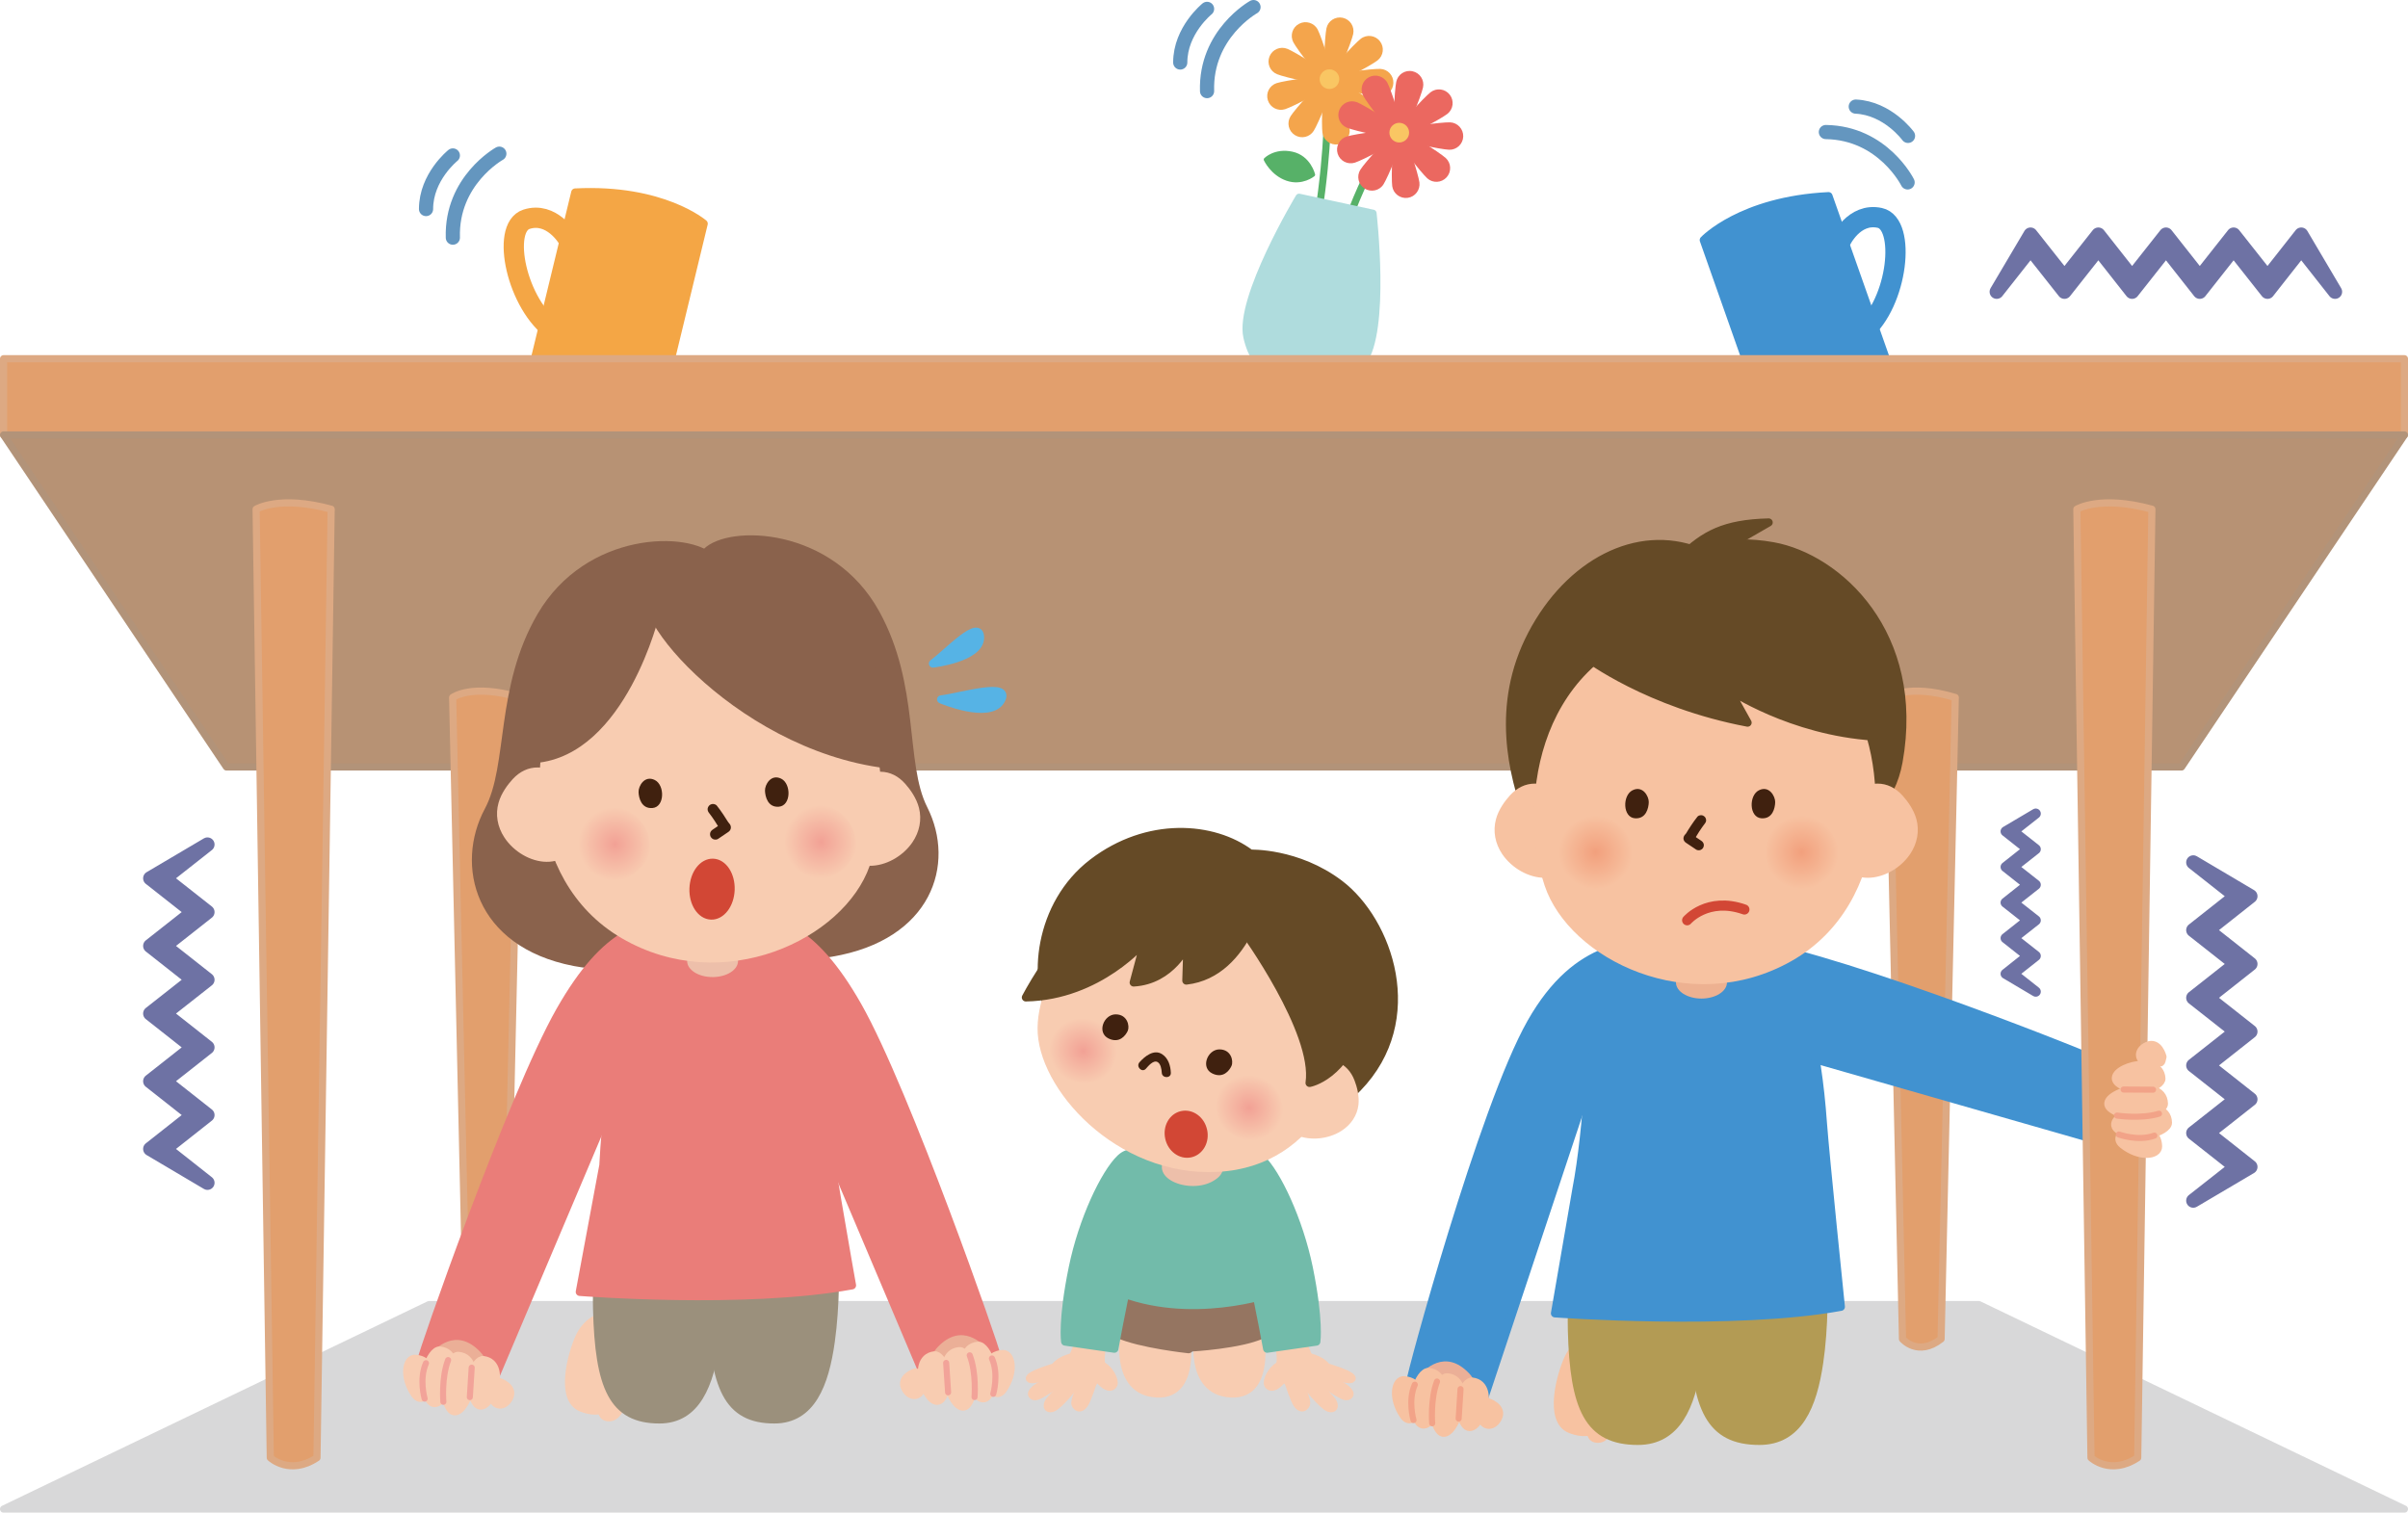 <?xml version="1.0" encoding="UTF-8"?>
<svg xmlns="http://www.w3.org/2000/svg" xmlns:xlink="http://www.w3.org/1999/xlink" viewBox="0 0 252.831 158.838">
  <defs>
    <style>
      .cls-1 {
        fill: #ebaf97;
      }

      .cls-2 {
        fill: #57b168;
        stroke-width: .426px;
      }

      .cls-2, .cls-3, .cls-4, .cls-5, .cls-6, .cls-7, .cls-8, .cls-9, .cls-10, .cls-11, .cls-12, .cls-13, .cls-14, .cls-15, .cls-16, .cls-17, .cls-18, .cls-19, .cls-20, .cls-21, .cls-22, .cls-23, .cls-24, .cls-25, .cls-26 {
        stroke-linecap: round;
      }

      .cls-2, .cls-3, .cls-4, .cls-5, .cls-6, .cls-7, .cls-8, .cls-10, .cls-11, .cls-12, .cls-13, .cls-14, .cls-15, .cls-16, .cls-17, .cls-18, .cls-19, .cls-20, .cls-21, .cls-22, .cls-23, .cls-24, .cls-25, .cls-26 {
        stroke-linejoin: round;
      }

      .cls-2, .cls-27 {
        stroke: #57b168;
      }

      .cls-3 {
        fill: #4192d0;
      }

      .cls-3, .cls-6, .cls-8, .cls-14, .cls-18, .cls-19, .cls-22, .cls-24, .cls-25, .cls-26 {
        stroke-width: .851px;
      }

      .cls-3, .cls-12 {
        stroke: #4192d0;
      }

      .cls-28 {
        fill: url(#radial-gradient);
      }

      .cls-28, .cls-29, .cls-9, .cls-30, .cls-15, .cls-19, .cls-31, .cls-32, .cls-33, .cls-34, .cls-35, .cls-36 {
        fill-rule: evenodd;
      }

      .cls-29, .cls-37 {
        fill: #40210f;
      }

      .cls-38 {
        mix-blend-mode: multiply;
      }

      .cls-38, .cls-7 {
        fill: #d8d8d9;
      }

      .cls-4 {
        fill: #afdcdd;
        stroke: #afdcdd;
      }

      .cls-4, .cls-7, .cls-30, .cls-27, .cls-11, .cls-15, .cls-16 {
        stroke-width: .751px;
      }

      .cls-5 {
        fill: #957561;
        stroke: #957561;
        stroke-width: 1.008px;
      }

      .cls-6 {
        fill: #9b907c;
        stroke: #9b907c;
      }

      .cls-7 {
        stroke: #d8d8d9;
      }

      .cls-8 {
        fill: #56b3e5;
        stroke: #56b3e5;
      }

      .cls-39, .cls-22 {
        fill: #f8ccb1;
      }

      .cls-9, .cls-10, .cls-27, .cls-12, .cls-13, .cls-17, .cls-20, .cls-21, .cls-23 {
        fill: none;
      }

      .cls-9, .cls-30, .cls-27 {
        stroke-miterlimit: 10;
      }

      .cls-9, .cls-30, .cls-15 {
        stroke: #d24735;
      }

      .cls-9, .cls-17 {
        stroke-width: 1.064px;
      }

      .cls-40 {
        fill: #edb191;
      }

      .cls-41, .cls-14 {
        fill: #f7c2a1;
      }

      .cls-10, .cls-12 {
        stroke-width: 2.128px;
      }

      .cls-10, .cls-24 {
        stroke: #f4a645;
      }

      .cls-42 {
        isolation: isolate;
      }

      .cls-30, .cls-15 {
        fill: #d24735;
      }

      .cls-11 {
        fill: #e29f6d;
        stroke: #dda983;
      }

      .cls-43 {
        fill: #eb6860;
      }

      .cls-13 {
        stroke: #f2a388;
      }

      .cls-13, .cls-21 {
        stroke-width: .638px;
      }

      .cls-14 {
        stroke: #f7c2a1;
      }

      .cls-44 {
        fill: #f9c663;
      }

      .cls-16 {
        fill: #b79274;
        stroke: #b29379;
      }

      .cls-45 {
        fill: #edbfaa;
      }

      .cls-17, .cls-20 {
        stroke: #6e72a4;
      }

      .cls-18 {
        fill: #ea7d79;
        stroke: #ea7d79;
      }

      .cls-19 {
        fill: #654a26;
        stroke: #654a26;
      }

      .cls-20, .cls-23 {
        stroke-width: 1.489px;
      }

      .cls-21 {
        stroke: #f2a399;
      }

      .cls-31 {
        fill: url(#radial-gradient-5);
      }

      .cls-32 {
        fill: url(#radial-gradient-6);
      }

      .cls-33 {
        fill: url(#radial-gradient-4);
      }

      .cls-34 {
        fill: url(#radial-gradient-3);
      }

      .cls-35 {
        fill: url(#radial-gradient-2);
      }

      .cls-22 {
        stroke: #f8ccb1;
      }

      .cls-23 {
        stroke: #6496bf;
      }

      .cls-24 {
        fill: #f4a645;
      }

      .cls-25 {
        fill: #72bbaa;
        stroke: #72bbaa;
      }

      .cls-46 {
        fill: #f4a54c;
      }

      .cls-26 {
        fill: #b39b54;
        stroke: #b39b54;
      }

      .cls-36 {
        fill: #8a624c;
      }
    </style>
    <radialGradient id="radial-gradient" cx="-574.288" cy="-279.224" fx="-574.288" fy="-279.224" r="3.589" gradientTransform="translate(560.647 581.427) rotate(22.397) scale(1 .954)" gradientUnits="userSpaceOnUse">
      <stop offset="0" stop-color="#f2a195"/>
      <stop offset="1" stop-color="#f8ccb1"/>
    </radialGradient>
    <radialGradient id="radial-gradient-2" cx="-592.7" cy="-278.039" fx="-592.7" fy="-278.039" r="3.59" xlink:href="#radial-gradient"/>
    <radialGradient id="radial-gradient-3" cx="-5009.325" cy="11.555" fx="-5009.325" fy="11.555" r="3.871" gradientTransform="translate(-4944.626 130.136) rotate(179.393) scale(1 -1)" xlink:href="#radial-gradient"/>
    <radialGradient id="radial-gradient-4" cx="-5030.955" cy="11.558" fx="-5030.955" fy="11.558" r="3.871" gradientTransform="translate(-4944.626 130.136) rotate(179.393) scale(1 -1)" xlink:href="#radial-gradient"/>
    <radialGradient id="radial-gradient-5" cx="189.173" cy="89.499" fx="189.173" fy="89.499" r="3.871" gradientUnits="userSpaceOnUse">
      <stop offset="0" stop-color="#f2a07d"/>
      <stop offset="1" stop-color="#f7c2a1"/>
    </radialGradient>
    <radialGradient id="radial-gradient-6" cx="167.543" fx="167.543" r="3.87" xlink:href="#radial-gradient-5"/>
  </defs>
  <g class="cls-42">
    <g id="_レイヤー_2" data-name="レイヤー_2">
      <g id="_レイヤー_24" data-name="レイヤー_24">
        <g>
          <g>
            <path class="cls-3" d="M191.987,20.597l5.989,16.987-13.099,4.617-5.989-16.992s3.906-4.161,13.099-4.612Z"/>
            <path class="cls-12" d="M193.257,25.321s1.385-3.03,4.112-2.44c2.798.603,1.926,8.867-1.752,11.955"/>
          </g>
          <g>
            <path class="cls-24" d="M60.396,20.212l-4.246,17.51,13.497,3.271,4.241-17.506s-4.299-3.745-13.492-3.276Z"/>
            <path class="cls-10" d="M59.614,25.044s-1.689-2.878-4.339-2.016c-2.726.885-1.028,9.015,2.945,11.723"/>
          </g>
          <g>
            <path class="cls-27" d="M146.281,14.081s-2.619,2.632-5.345,10.811"/>
            <path class="cls-27" d="M139.381,11.632s.067,5.9-1.533,14.194"/>
            <path class="cls-4" d="M136.216,40.382c1.765.38,4.366.943,6.873-2.355,2.498-3.298,1.073-15.633,1.073-15.633l-3.665-.796-4.098-.885s-6.4,10.65-5.475,14.69c.916,4.031,3.759,4.648,5.292,4.979Z"/>
            <g>
              <g>
                <path class="cls-46" d="M142.08,3.578c-.17.773-1.752,5.059-2.529,4.889-.778-.165-.447-4.724-.277-5.497.161-.777.929-1.269,1.707-1.104.777.17,1.265.934,1.099,1.712Z"/>
                <path class="cls-46" d="M138.348,3.096c.367.706,1.904,5.001,1.202,5.372-.702.375-3.379-3.325-3.754-4.027-.367-.702-.103-1.577.603-1.944.702-.371,1.573-.103,1.949.599Z"/>
                <path class="cls-46" d="M135.175,5.129c.733.299,4.674,2.605,4.375,3.339-.299.737-4.728-.371-5.462-.675-.742-.299-1.09-1.139-.791-1.872.299-.738,1.135-1.091,1.877-.791Z"/>
                <path class="cls-46" d="M134.053,8.726c.756-.241,5.256-1.014,5.497-.259.241.76-3.861,2.757-4.617,2.999-.755.241-1.569-.174-1.81-.93-.246-.755.165-1.564.929-1.81Z"/>
                <path class="cls-46" d="M135.506,12.204c.415-.67,3.379-4.156,4.045-3.736.675.425-1.189,4.599-1.613,5.269-.425.675-1.31.876-1.984.447-.67-.42-.872-1.305-.447-1.98Z"/>
                <path class="cls-46" d="M138.849,13.933c-.103-.786-.085-5.354.702-5.466.791-.107,2.047,4.29,2.15,5.072.107.787-.442,1.515-1.224,1.622-.796.107-1.52-.443-1.627-1.229Z"/>
                <path class="cls-46" d="M142.527,13.107c-.585-.532-3.513-4.049-2.977-4.639.536-.585,4.317,1.971,4.911,2.507.586.532.63,1.439.094,2.029-.536.59-1.444.635-2.029.103Z"/>
                <path class="cls-46" d="M144.815,10.112c-.8-.032-5.296-.849-5.265-1.645.031-.791,4.572-1.265,5.372-1.233.791.031,1.408.697,1.377,1.492-.026.796-.693,1.412-1.484,1.386Z"/>
                <path class="cls-46" d="M144.636,6.344c-.63.487-4.594,2.749-5.086,2.123-.483-.626,2.691-3.906,3.321-4.393.621-.487,1.533-.375,2.015.255.491.63.376,1.528-.25,2.015Z"/>
              </g>
              <path class="cls-44" d="M140.592,8.53c-.116.558-.666.912-1.224.791-.559-.12-.907-.67-.791-1.225.125-.558.675-.912,1.229-.791.558.121.912.67.786,1.225Z"/>
            </g>
            <g>
              <g>
                <path class="cls-43" d="M149.409,9.191c-.161.777-1.752,5.059-2.529,4.889-.778-.166-.447-4.72-.277-5.497.166-.777.929-1.27,1.708-1.099.777.165,1.269.929,1.099,1.707Z"/>
                <path class="cls-43" d="M145.678,8.709c.367.706,1.904,5.006,1.202,5.372-.697.371-3.379-3.325-3.754-4.031-.366-.697-.094-1.569.603-1.94.702-.371,1.573-.103,1.949.599Z"/>
                <path class="cls-43" d="M142.505,10.742c.733.304,4.675,2.605,4.375,3.339-.3.737-4.728-.371-5.462-.67-.737-.304-1.091-1.14-.791-1.877.299-.733,1.135-1.091,1.877-.791Z"/>
                <path class="cls-43" d="M141.383,14.34c.755-.241,5.256-1.01,5.497-.259.25.755-3.862,2.753-4.617,2.998-.755.242-1.569-.174-1.81-.929-.242-.755.174-1.564.929-1.81Z"/>
                <path class="cls-43" d="M142.835,17.817c.425-.675,3.379-4.156,4.045-3.736.675.429-1.189,4.598-1.614,5.269-.416.67-1.309.872-1.984.452-.67-.425-.871-1.314-.447-1.984Z"/>
                <path class="cls-43" d="M146.178,19.547c-.102-.787-.08-5.354.702-5.466.791-.103,2.047,4.286,2.154,5.072.102.791-.447,1.515-1.229,1.622-.791.108-1.519-.442-1.627-1.229Z"/>
                <path class="cls-43" d="M149.857,18.724c-.586-.536-3.504-4.049-2.977-4.643.536-.586,4.317,1.975,4.912,2.507.585.532.63,1.444.094,2.033-.536.586-1.443.635-2.029.103Z"/>
                <path class="cls-43" d="M152.145,15.725c-.8-.031-5.296-.849-5.265-1.644.036-.791,4.572-1.26,5.372-1.234.791.032,1.408.702,1.381,1.498-.032.791-.697,1.408-1.488,1.381Z"/>
                <path class="cls-43" d="M151.966,11.962c-.63.487-4.594,2.749-5.086,2.119-.483-.626,2.699-3.906,3.321-4.393.63-.487,1.533-.371,2.015.255.491.626.375,1.533-.25,2.02Z"/>
              </g>
              <path class="cls-44" d="M147.93,14.143c-.125.559-.675.916-1.234.796-.558-.125-.907-.67-.791-1.229.125-.559.675-.907,1.229-.791.559.12.912.67.796,1.224Z"/>
            </g>
            <path class="cls-2" d="M137.87,18.34s-.438-1.819-2.212-2.203c-1.774-.384-2.757.621-2.757.621,0,0,.697,1.493,2.252,2.02,1.546.528,2.717-.438,2.717-.438Z"/>
          </g>
          <path class="cls-23" d="M131.613.745s-5.063,2.815-4.876,8.822"/>
          <path class="cls-23" d="M126.737.932s-2.816,2.257-2.816,5.631"/>
          <polygon class="cls-7" points="45.049 136.993 207.777 136.993 252.456 158.463 .375 158.463 45.049 136.993"/>
          <rect class="cls-11" x=".375" y="37.669" width="252.081" height="8.004"/>
          <polygon class="cls-16" points="229.055 80.538 23.776 80.538 .375 45.674 252.456 45.674 229.055 80.538"/>
          <g>
            <path class="cls-11" d="M53.067,140.604l1.498-67.364c-5.024-1.502-7.039,0-7.039,0l1.497,67.364s1.595,1.913,4.044,0Z"/>
            <path class="cls-11" d="M203.808,140.604l1.488-67.364c-5.014-1.502-7.03,0-7.03,0l1.488,67.364s1.609,1.913,4.053,0Z"/>
          </g>
          <path class="cls-11" d="M33.282,153.073l1.488-99.601c-5.434-1.497-7.879,0-7.879,0l1.488,99.601s2.033,1.913,4.903,0Z"/>
          <g>
            <path class="cls-38" d="M110.907,144.796c0,2.19,6.574,3.968,14.681,3.968s14.681-1.778,14.681-3.968c0-2.194-6.574-3.973-14.681-3.973s-14.681,1.779-14.681,3.973Z"/>
            <path class="cls-22" d="M125.857,139.808s-1.202,6.279,3.388,6.521c4.59.242,2.896-7.245,2.896-7.245l-6.284.724Z"/>
            <path class="cls-22" d="M118.076,139.808s-1.211,6.279,3.379,6.521c4.586.242,2.901-7.245,2.901-7.245l-6.279.724Z"/>
            <path class="cls-5" d="M124.319,137.855l.469,3.745s-5.05-.532-7.405-1.605l-.425-3.852,7.361,1.712Z"/>
            <path class="cls-5" d="M123.93,137.855l1.171,3.562s5.05-.277,7.405-1.35l-.147-3.991-8.429,1.779Z"/>
            <path class="cls-25" d="M133.62,128.237c.215,3.106,0,7.526,0,7.526,0,0-8.693,3.048-16.483-.259,0,0-.648-9.993,4.411-13.497,5.064-3.504,11.682.581,12.071,6.23Z"/>
            <g>
              <g>
                <path class="cls-22" d="M134.639,143.254c-1.167.447-1.685,1.824-1.488,2.141.362.563,1.072-.049,1.363-.416.299-.366,1.292-2.172.125-1.725Z"/>
                <path class="cls-22" d="M136.502,145.48c1.444.089,2.691-.282,2.914-1.131.223-.854-.715-1.506-1.881-1.819-1.171-.313-3.665.291-3.012,1.408.576.996.536,1.448,1.98,1.542Z"/>
                <path class="cls-22" d="M135.282,145.1s.626,1.957.956,2.377c.402.518.715.335.885-.013.161-.344-.563-1.846-.755-2.414-.188-.568-1.202-.581-1.086.05Z"/>
                <path class="cls-22" d="M137.057,145.323s1.81,2.288,2.481,2.511c.675.219.612-.451.161-.907-.478-.483-1.542-1.81-1.542-1.81,0,0-1.408-.411-1.099.205Z"/>
                <path class="cls-22" d="M138.116,144.613s2.829,2.136,3.312,2.007c.675-.183-.014-.787-.769-1.207-.308-.17-2.324-1.511-2.324-1.511,0,0-1.225.05-.219.711Z"/>
                <path class="cls-22" d="M139.153,144.116s1.645.622,2.333.697c.679.08.527-.192-.197-.532-.719-.335-2.324-.845-2.7-.885-.375-.045.081.523.563.719Z"/>
              </g>
              <path class="cls-22" d="M137.664,142.861c-.518-.536-1.104-2.512-1.015-3.155l-2.561.648s.608,1.926.3,3.092l3.276-.585Z"/>
            </g>
            <path class="cls-25" d="M132.418,121.65c1.622,1.542,3.964,6.431,5.006,11.508,1.13,5.555.786,7.723.786,7.723l-5.166.746s-2.677-14.815-4.625-19.102c0,0,2.248-2.543,4-.876Z"/>
            <g>
              <g>
                <path class="cls-22" d="M115.412,143.254c1.167.447,1.681,1.824,1.484,2.141-.353.563-1.073-.049-1.367-.416-.291-.366-1.287-2.172-.116-1.725Z"/>
                <path class="cls-22" d="M113.553,145.48c-1.452.089-2.699-.282-2.918-1.131-.228-.854.72-1.506,1.882-1.819,1.175-.313,3.665.291,3.012,1.408-.585.996-.532,1.448-1.976,1.542Z"/>
                <path class="cls-22" d="M114.76,145.1s-.621,1.957-.943,2.377c-.402.518-.72.335-.89-.013-.165-.344.567-1.846.756-2.414.192-.568,1.202-.581,1.077.05Z"/>
                <path class="cls-22" d="M112.985,145.323s-1.801,2.288-2.476,2.511c-.675.219-.617-.451-.152-.907.474-.483,1.528-1.81,1.528-1.81,0,0,1.408-.411,1.099.205Z"/>
                <path class="cls-22" d="M111.94,144.613s-2.829,2.136-3.312,2.007c-.675-.183.013-.787.768-1.207.308-.17,2.324-1.511,2.324-1.511,0,0,1.216.05.219.711Z"/>
                <path class="cls-22" d="M110.899,144.116s-1.64.622-2.333.697c-.688.08-.527-.192.201-.532.715-.335,2.315-.845,2.691-.885.38-.045-.076.523-.558.719Z"/>
              </g>
              <path class="cls-22" d="M112.378,142.861c.523-.536,1.109-2.512,1.028-3.155l2.552.648s-.608,1.926-.304,3.092l-3.276-.585Z"/>
            </g>
            <path class="cls-25" d="M117.633,121.65c-1.618,1.542-3.973,6.431-5.005,11.508-1.135,5.555-.791,7.723-.791,7.723l5.166.746s2.682-14.815,4.635-19.102c0,0-2.252-2.543-4.004-.876Z"/>
            <g>
              <path class="cls-45" d="M127.479,121.046s2.28,1.797-.317,3.084c-2.592,1.287-7.204-.617-4.183-3.294l4.5.21Z"/>
              <path class="cls-19" d="M131.291,89.641c-3.915-2.941-10.811-3.437-16.554.947-5.743,4.393-6.436,12.487-4.112,16.434,4.867,8.245,23.517,15.874,31.914,7.213,6.963-7.173,3.231-17.537-1.899-21.416-4.442-3.356-9.35-3.177-9.35-3.177Z"/>
              <path class="cls-39" d="M136.708,111.921c1.216-.715,2.601-.867,3.7-.42.827.348,1.457,1.019,1.81,1.948.25.648.518,1.618.416,2.556-.13,1.122-.773,2.101-1.801,2.753-1.363.863-3.231,1.05-4.648.465-1.524-.626-2.244-1.998-1.984-3.772.277-1.474,1.184-2.762,2.507-3.53Z"/>
              <path class="cls-39" d="M128.753,94.803c3.844.657,10.329,4.42,12.089,10.691,1.756,6.275-2.319,16.996-12.974,17.564-10.668.563-19.007-8.8-18.927-15.12.081-6.315,6.503-15.409,19.812-13.135Z"/>
              <path class="cls-28" d="M127.55,115.876c.116,4.983,7.205,4.921,7.155.795-.009-.692-.197-1.448-.483-1.953-1.416-2.48-4.478-2.185-5.859-.55-.38.451-.733,1.122-.814,1.707"/>
              <path class="cls-35" d="M110.099,109.905c.116,4.983,7.204,4.925,7.155.8-.013-.693-.196-1.452-.482-1.957-1.417-2.476-4.478-2.185-5.859-.55-.38.451-.733,1.122-.813,1.707"/>
              <path class="cls-29" d="M127.296,112.729c-1.278-.608-.514-2.529.733-2.534,1.247,0,1.502,1.225,1.274,1.734-.228.509-.88,1.341-2.006.8Z"/>
              <path class="cls-29" d="M116.405,109.056c-1.278-.612-.523-2.534.733-2.539,1.238,0,1.493,1.225,1.274,1.729-.232.51-.885,1.345-2.007.809Z"/>
              <path class="cls-37" d="M120.315,112.224c.246-.273.773-.93,1.211-.706.353.183.434.777.456,1.126.027.612.988.617.952,0-.036-.746-.264-1.528-.929-1.953-.854-.545-1.819.241-2.36.854-.411.465.268,1.14.67.68h0Z"/>
              <path class="cls-19" d="M132.739,93.132s-1.609,9.086-8.179,9.837l.116-3.781s-1.649,3.754-5.645,3.982l1.162-4.335s-4.76,5.752-12.482,5.904c0,0,2.445-4.701,6.19-8.742,3.754-4.045,15.115-6.047,18.838-2.865Z"/>
              <path class="cls-19" d="M130.594,97.744s7.709,10.601,6.905,15.973c0,0,3.749-.648,5.546-6.717,1.788-6.069-8.72-16.872-12.451-9.256Z"/>
            </g>
            <path class="cls-15" d="M126.371,118.696c.26,1.135-.357,2.244-1.372,2.467-1.01.223-2.033-.518-2.284-1.653-.259-1.14.357-2.244,1.367-2.467,1.015-.223,2.038.514,2.288,1.653Z"/>
          </g>
          <g>
            <path class="cls-38" d="M106.25,146.825c0,.885-2.587,1.595-5.769,1.595-3.187,0-5.774-.71-5.774-1.595,0-.88,2.588-1.595,5.774-1.595,3.182,0,5.769.715,5.769,1.595Z"/>
            <path class="cls-38" d="M53.894,147.2c0,.88-2.579,1.596-5.765,1.596-3.191,0-5.769-.715-5.769-1.596,0-.88,2.579-1.591,5.769-1.591,3.187,0,5.765.711,5.765,1.591Z"/>
            <path class="cls-36" d="M73.92,57.624c2.646-2.579,13.515-2.284,18.395,6.574,4.304,7.79,2.69,15.924,5.046,20.572,3.012,5.98.482,13.922-9.998,15.692-9.376,1.591-11.763-5.261-11.763-5.261l-1.68-37.577Z"/>
            <path class="cls-36" d="M75.006,58.353c-2.583-2.646-13.457-2.61-18.561,6.118-4.487,7.687-3.07,15.852-5.533,20.447-3.168,5.904-1.13,14.489,9.309,16.518,9.327,1.81,12.188-5.559,12.188-5.559l2.597-37.523Z"/>
            <path class="cls-18" d="M104.574,142.168c.139-.107-9.443-27.602-14.516-36.531-4.925-8.67-8.845-9.144-13.287-9.832l6.279,15.606,13.765,32.509s3.133,1.752,7.758-1.752Z"/>
            <path class="cls-38" d="M56.879,146.548c0,3.053,7.606,5.537,16.983,5.537,9.381,0,16.983-2.485,16.983-5.537,0-3.057-7.602-5.537-16.983-5.537-9.376,0-16.983,2.481-16.983,5.537Z"/>
            <g>
              <path class="cls-22" d="M64.2,138.2c-1.247-.103-2.632.626-3.379,2.248-.746,1.627-2.123,6.453.25,7.379,2.878,1.126,4.25-1.122,4.755-3.374.501-2.252,1.498-6.007-1.626-6.252Z"/>
              <path class="cls-22" d="M65.572,145.578s-.125,3.249-1.622,3.249c-1.502,0-.255-2.498-.255-2.498l1.877-.75Z"/>
            </g>
            <path class="cls-6" d="M87.203,123.527s1.055,10.038.027,17.327c-.63,4.51-2.038,8.201-5.931,8.201-4.907,0-6.337-3.414-6.543-11.616-.112-4.559-.205-14.355-.205-14.355l12.652.443Z"/>
            <path class="cls-6" d="M76.186,123.773s0,9.792-1.019,17.081c-.63,4.51-2.038,8.201-5.931,8.201-4.912,0-6.342-3.414-6.547-11.616-.116-4.559.75-13.537.75-13.537l12.746-.13Z"/>
            <path class="cls-18" d="M44.298,142.668c-.143-.112,9.435-27.602,14.507-36.527,4.934-8.671,8.853-9.149,13.296-9.837l-6.279,15.606-13.766,32.504s-3.133,1.752-7.758-1.747Z"/>
            <path class="cls-18" d="M86.246,115.085c-.63-8.876-3.106-12.849-5.144-15.602-1.739-2.346-4.402-3.003-6.494-3.097-2.083-.094-4.389.751-6.127,3.097-2.038,2.753-3.535,3.732-4.165,12.616-.224,3.164-.693,4.97-.966,10.266l-2.476,13.296s17.327,1.376,28.585-.688c0,0-2.986-16.719-3.214-19.888Z"/>
            <g>
              <path class="cls-39" d="M88.923,83.023c.939-1.26,2.257-2.007,3.539-1.984.97.009,1.868.451,2.597,1.283.514.577,1.167,1.484,1.43,2.512.313,1.233.063,2.525-.706,3.642-1.023,1.48-2.82,2.458-4.469,2.44-1.774-.022-3.048-1.162-3.5-3.137-.304-1.663.089-3.397,1.108-4.755Z"/>
              <path class="cls-39" d="M59.958,82.665c-.912-1.283-2.217-2.056-3.499-2.074-.966-.009-1.877.411-2.624,1.22-.518.568-1.202,1.461-1.488,2.485-.349,1.22-.13,2.525.617,3.656.988,1.502,2.762,2.529,4.411,2.547,1.774.022,3.074-1.086,3.562-3.053.353-1.649-.005-3.392-.979-4.782Z"/>
            </g>
            <path class="cls-45" d="M77.491,100.913c0,.934-1.198,1.689-2.677,1.689-1.475,0-2.668-.755-2.668-1.689,0-.929,1.193-1.685,2.668-1.685,1.479,0,2.677.756,2.677,1.685Z"/>
            <path class="cls-39" d="M78.546,63.564c-4.21-1.18-14.266.183-18.811,6.904-4.536,6.717-5.077,21.864,5.542,28.053,10.623,6.194,23.356.116,26.038-7.607,2.673-7.731,1.796-23.249-12.769-27.351Z"/>
            <path class="cls-30" d="M76.763,93.44c-.058,1.564-.997,2.793-2.101,2.753-1.108-.036-1.957-1.336-1.899-2.896.058-1.564.996-2.793,2.105-2.753,1.104.04,1.949,1.336,1.895,2.896Z"/>
            <path class="cls-29" d="M68.504,84.85c1.305-.102,1.314-2.422.241-2.945-1.077-.523-1.721.643-1.698,1.269.018.622.3,1.77,1.457,1.676Z"/>
            <path class="cls-29" d="M81.777,84.712c1.305-.107,1.314-2.422.241-2.945-1.077-.527-1.721.643-1.698,1.265.022.626.3,1.774,1.457,1.681Z"/>
            <path class="cls-37" d="M74.461,85.387c.036.045.072.091.107.136l-.088-.114c.401.52.749,1.076,1.095,1.634.155.25.51.37.77.202.251-.162.368-.503.202-.77-.403-.648-.813-1.287-1.29-1.884-.084-.105-.27-.165-.398-.165-.138,0-.303.061-.398.165-.098.107-.172.248-.165.398.007.158.067.275.165.398h0Z"/>
            <path class="cls-37" d="M75.893,86.398c-.355.238-.707.482-1.063.719-.122.082-.219.192-.259.336-.037.135-.02.314.057.434.077.12.193.226.336.259.143.033.308.027.434-.057.356-.237.708-.481,1.063-.719.122-.082.219-.191.259-.336.037-.135.02-.314-.057-.434-.077-.12-.193-.226-.336-.259-.142-.032-.308-.027-.434.057h0Z"/>
            <path class="cls-34" d="M68.159,89.69c-2.114,5.189-9.184,2.141-7.486-2.163.286-.724.773-1.439,1.269-1.85,2.395-2.011,5.349-.416,6.082,1.886.201.63.281,1.484.134,2.127"/>
            <path class="cls-33" d="M89.791,89.467c-2.114,5.184-9.193,2.141-7.486-2.172.277-.72.769-1.435,1.26-1.846,2.405-2.007,5.359-.416,6.092,1.881.196.63.277,1.484.134,2.136"/>
            <path class="cls-36" d="M68.584,61.601c-4.442,1.242,8.223,17.104,24.487,19.079,0,0,3.137-4.004-1.296-10.713-4.434-6.708-13.412-11.102-23.191-8.367Z"/>
            <path class="cls-36" d="M69.263,64.462s-3.508,14.829-13.023,15.66c0,0-.599-9.882,4.684-14.337,5.287-4.451,8.34-1.323,8.34-1.323Z"/>
            <g>
              <path class="cls-1" d="M44.951,142.472c.755-.956,2.954-3.133,5.448-.536,2.485,2.596-5.448.536-5.448.536Z"/>
              <path class="cls-22" d="M52.405,145.118s1.649.532,1.037,1.681c-.617,1.153-1.828.791-1.73-.478.103-1.274-.089-1.046.693-1.202Z"/>
              <path class="cls-22" d="M46.184,141.819c-.952-.094-2.35,3.343-1.068,5.197,1.283,1.855,4.174-4.911,1.068-5.197Z"/>
              <path class="cls-22" d="M43.628,142.682c-.947-.089-1.35,1.859-.067,3.714,1.283,1.854,3.182-3.419.067-3.714Z"/>
              <path class="cls-22" d="M48.133,142.378c-.943-.089-2.145,3.665-.863,5.52,1.283,1.855,3.978-5.229.863-5.52Z"/>
              <path class="cls-22" d="M50.757,142.82c-.858-.112-1.998,2.686-.791,4.452,1.211,1.761,3.607-4.085.791-4.452Z"/>
              <line class="cls-21" x1="49.331" y1="146.709" x2="49.527" y2="143.616"/>
              <path class="cls-21" d="M46.551,147.2s-.219-2.507.501-4.38"/>
              <path class="cls-21" d="M44.728,143.147c-.742,1.667-.143,3.723-.143,3.723"/>
            </g>
            <g>
              <path class="cls-1" d="M103.922,141.967c-.755-.957-2.954-3.124-5.448-.532-2.485,2.597,5.448.532,5.448.532Z"/>
              <path class="cls-22" d="M96.083,144.121s-1.64.532-1.024,1.676c.617,1.153,1.824.791,1.721-.483-.094-1.269.098-1.041-.697-1.193Z"/>
              <path class="cls-22" d="M102.688,141.314c.952-.085,2.356,3.348,1.064,5.207-1.274,1.85-4.17-4.916-1.064-5.207Z"/>
              <path class="cls-22" d="M105.24,142.181c.952-.09,1.354,1.859.072,3.714-1.283,1.85-3.182-3.424-.072-3.714Z"/>
              <path class="cls-22" d="M100.731,141.878c.952-.094,2.154,3.669.871,5.524-1.287,1.85-3.987-5.234-.871-5.524Z"/>
              <path class="cls-22" d="M98.107,142.324c.858-.116,2.007,2.682.8,4.447-1.216,1.765-3.606-4.085-.8-4.447Z"/>
              <line class="cls-21" x1="99.547" y1="146.208" x2="99.345" y2="143.116"/>
              <path class="cls-21" d="M102.322,146.704s.219-2.507-.505-4.384"/>
              <path class="cls-21" d="M104.15,142.651c.737,1.663.138,3.714.138,3.714"/>
            </g>
          </g>
          <path class="cls-38" d="M157.289,149.453c0,.88-2.587,1.591-5.77,1.591-3.186,0-5.774-.711-5.774-1.591,0-.88,2.588-1.595,5.774-1.595,3.183,0,5.77.715,5.77,1.595Z"/>
          <path class="cls-3" d="M220.55,111.545c.009-.178-26.511-10.784-36.647-12.411-9.846-1.582-13.595,2.06-16.911,5.095l16.103,4.862,35.964,10.31s1.332-2.056,1.492-7.857Z"/>
          <path class="cls-38" d="M160.269,148.8c0,3.057,7.602,5.532,16.983,5.532,9.376,0,16.978-2.476,16.978-5.532,0-3.057-7.602-5.537-16.978-5.537-9.381,0-16.983,2.48-16.983,5.537Z"/>
          <g>
            <path class="cls-14" d="M168.028,140.447c-1.247-.098-2.628.626-3.383,2.252-.746,1.627-2.123,6.454.25,7.383,2.883,1.126,4.259-1.126,4.76-3.379.496-2.252,1.502-6.002-1.627-6.256Z"/>
            <path class="cls-14" d="M169.404,147.826s-.125,3.258-1.626,3.258c-1.502,0-.25-2.503-.25-2.503l1.877-.755Z"/>
          </g>
          <path class="cls-26" d="M190.982,125.775s1.108,10.042.022,17.331c-.666,4.51-2.154,8.201-6.275,8.201-5.189,0-6.704-3.419-6.918-11.62-.125-4.558-.219-14.35-.219-14.35l13.39.438Z"/>
          <path class="cls-26" d="M179.322,126.021s0,9.796-1.077,17.086c-.675,4.51-2.163,8.201-6.275,8.201-5.198,0-6.713-3.419-6.927-11.62-.116-4.558.791-13.533.791-13.533l13.488-.134Z"/>
          <path class="cls-3" d="M148.127,144.916c-.138-.102,7.562-28.598,12.635-37.528,4.925-8.67,10.726-8.147,15.168-8.831l-7.785,11.209-12.264,36.902s-3.128,1.752-7.754-1.752Z"/>
          <path class="cls-3" d="M191.407,118.021c-.63-8.881-2.212-13.886-4.251-16.639-1.738-2.342-6.632-2.65-8.724-2.744-2.078-.094-4.38.751-6.118,3.097-2.038,2.749-4.916,3.656-5.551,12.536-.223,3.164-.621,7.379-1.251,10.633l-2.248,13.01s18.762,1.376,30.02-.688c0,0-1.649-16.035-1.877-19.204Z"/>
          <path class="cls-40" d="M181.324,103.17c0,.929-1.202,1.689-2.677,1.689-1.48,0-2.677-.76-2.677-1.689,0-.934,1.198-1.69,2.677-1.69,1.475,0,2.677.756,2.677,1.69Z"/>
          <g>
            <path class="cls-1" d="M148.779,144.72c.755-.957,2.954-3.124,5.444-.532,2.485,2.597-5.444.532-5.444.532Z"/>
            <path class="cls-14" d="M156.234,147.245s1.649.532,1.032,1.685c-.617,1.144-1.823.787-1.73-.487.103-1.269-.09-1.041.697-1.198Z"/>
            <path class="cls-14" d="M150.009,144.067c-.952-.085-2.351,3.347-1.059,5.207,1.278,1.85,4.174-4.916,1.059-5.207Z"/>
            <path class="cls-14" d="M147.461,144.934c-.957-.089-1.359,1.859-.076,3.71,1.283,1.855,3.182-3.419.076-3.71Z"/>
            <path class="cls-14" d="M151.966,144.63c-.952-.094-2.154,3.669-.863,5.52,1.283,1.855,3.978-5.234.863-5.52Z"/>
            <path class="cls-14" d="M154.589,145.077c-.858-.116-2.006,2.681-.795,4.442,1.216,1.77,3.602-4.08.795-4.442Z"/>
            <line class="cls-13" x1="153.155" y1="148.961" x2="153.351" y2="145.868"/>
            <path class="cls-13" d="M150.375,149.457s-.21-2.507.505-4.384"/>
            <path class="cls-13" d="M148.551,145.404c-.742,1.663-.139,3.714-.139,3.714"/>
          </g>
          <g>
            <path class="cls-19" d="M178.303,57.892c-6.413-2.494-13.546,1.247-17.466,8.733-3.924,7.49-1.966,14.797-.362,19.253,1.605,4.456,35.923,10.431,38.864-5.881,2.409-13.417-6.342-21.416-13.194-22.641-4.992-.894-7.843.536-7.843.536Z"/>
            <g>
              <path class="cls-41" d="M164.654,84.319c-.921-1.274-2.235-2.033-3.508-2.033-.979,0-1.877.433-2.619,1.251-.514.572-1.189,1.47-1.457,2.494-.33,1.234-.098,2.53.657,3.656,1.015,1.492,2.793,2.489,4.451,2.489,1.774,0,3.057-1.122,3.526-3.093.326-1.653-.053-3.397-1.05-4.764Z"/>
              <path class="cls-41" d="M193.628,84.319c.925-1.274,2.235-2.033,3.513-2.033.974,0,1.877.433,2.615,1.251.514.572,1.188,1.47,1.461,2.494.331,1.234.094,2.53-.661,3.656-1.01,1.492-2.793,2.489-4.447,2.489-1.774,0-3.057-1.122-3.526-3.093-.331-1.653.049-3.397,1.046-4.764Z"/>
            </g>
            <path class="cls-41" d="M175.277,65.794c4.219-1.131,14.252.357,18.713,7.133,4.456,6.77,4.814,21.921-5.881,27.986-10.695,6.06-23.343-.17-25.931-7.928-2.587-7.758-1.524-23.271,13.099-27.191Z"/>
            <path class="cls-29" d="M184.948,85.928c-1.309-.085-1.341-2.405-.268-2.941,1.068-.536,1.721.626,1.708,1.247-.013.626-.277,1.774-1.439,1.694Z"/>
            <path class="cls-29" d="M171.671,85.928c-1.305-.085-1.336-2.405-.264-2.941,1.068-.536,1.721.626,1.708,1.247-.018.626-.281,1.774-1.443,1.694Z"/>
            <path class="cls-37" d="M178.224,85.76c-.475.598-.883,1.236-1.273,1.891-.143.241-.062.597.192.732.258.136.579.065.732-.192.176-.295.353-.59.54-.878.095-.146.192-.29.293-.432.053-.075.107-.149.162-.223.027-.036.053-.079.084-.111-.107.109.004-.004.025-.031.092-.115.157-.225.157-.378,0-.131-.058-.288-.157-.378-.102-.094-.236-.163-.378-.157-.132.006-.292.048-.378.157h0Z"/>
            <path class="cls-37" d="M177.023,88.499c.355.24.714.474,1.068.715.11.075.288.088.412.054.124-.034.258-.13.32-.246.066-.124.098-.274.054-.412-.045-.138-.126-.238-.246-.32-.354-.242-.713-.476-1.068-.715-.111-.075-.287-.088-.412-.054-.124.034-.258.13-.32.246-.066.124-.098.274-.054.412.044.137.125.238.246.32h0Z"/>
            <path class="cls-31" d="M185.346,90.642c2.163,5.158,9.207,2.042,7.464-2.252-.295-.715-.795-1.426-1.292-1.832-2.418-1.98-5.359-.358-6.06,1.953-.201.63-.264,1.488-.112,2.132"/>
            <path class="cls-32" d="M163.715,90.642c2.163,5.158,9.207,2.042,7.463-2.252-.295-.715-.791-1.426-1.282-1.832-2.427-1.98-5.368-.358-6.069,1.953-.192.63-.264,1.488-.112,2.132"/>
            <path class="cls-19" d="M176.529,58.473c2.436-2.324,4.491-3.495,9.175-3.611l-4.594,2.646-4.581.966Z"/>
            <path class="cls-19" d="M166.602,69.025s6.444,4.885,16.889,6.86l-1.935-3.477s6.458,4.375,15.209,4.938l-2.329-4.13,2.923,2.579s-3.186-11.459-13.063-12.871c-9.872-1.412-17.694,6.1-17.694,6.1Z"/>
          </g>
          <path class="cls-9" d="M177.145,96.636s2.132-2.503,6.011-1.131"/>
          <polygon class="cls-20" points="236.286 94.111 231.786 97.673 236.286 101.225 231.786 104.779 236.286 108.327 231.786 111.88 236.286 115.433 231.786 118.982 236.286 122.535 230.284 126.079 234.793 122.535 230.284 118.982 234.793 115.433 230.284 111.88 234.793 108.327 230.284 104.779 234.793 101.225 230.284 97.673 234.793 94.111 230.284 90.558 236.286 94.111"/>
          <polygon class="cls-20" points="213.198 24.632 216.76 29.133 220.318 24.632 223.862 29.133 227.419 24.632 230.968 29.133 234.521 24.632 238.078 29.133 241.622 24.632 245.171 30.639 241.622 26.134 238.078 30.639 234.521 26.134 230.968 30.639 227.419 26.134 223.862 30.639 220.318 26.134 216.76 30.639 213.198 26.134 209.645 30.639 213.198 24.632"/>
          <polygon class="cls-17" points="210.584 102.258 212.948 100.381 210.584 98.513 212.948 96.645 210.584 94.781 212.948 92.909 210.584 91.04 212.948 89.172 210.584 87.304 213.744 85.436 211.375 87.304 213.744 89.172 211.375 91.04 213.744 92.909 211.375 94.781 213.744 96.645 211.375 98.513 213.744 100.381 211.375 102.258 213.744 104.131 210.584 102.258"/>
          <polygon class="cls-20" points="15.771 120.649 20.281 117.091 15.771 113.538 20.281 109.985 15.771 106.432 20.281 102.884 15.771 99.331 20.281 95.778 15.771 92.229 21.783 88.68 17.277 92.229 21.783 95.778 17.277 99.331 21.783 102.884 17.277 106.432 21.783 109.985 17.277 113.538 21.783 117.091 17.277 120.649 21.783 124.206 15.771 120.649"/>
          <path class="cls-23" d="M52.428,16.137s-5.063,2.815-4.88,8.818"/>
          <path class="cls-23" d="M47.548,16.324s-2.815,2.248-2.815,5.627"/>
          <path class="cls-23" d="M200.291,19.153s-2.574-5.193-8.581-5.287"/>
          <path class="cls-23" d="M200.336,14.269s-2.118-2.914-5.488-3.075"/>
          <path class="cls-11" d="M224.452,153.073l1.488-99.601c-5.448-1.497-7.879,0-7.879,0l1.484,99.601s2.025,1.913,4.907,0Z"/>
          <g>
            <path class="cls-14" d="M227.053,110.977s-.411-1.676-1.605-1.149c-1.188.541-.916,1.774.367,1.761,1.274-.013,1.032.165,1.238-.612Z"/>
            <path class="cls-14" d="M227.629,117.887c.022.952-3.499,2.114-5.26.702-1.766-1.403,5.189-3.825,5.26-.702Z"/>
            <path class="cls-14" d="M226.592,120.376c.022.952-1.953,1.216-3.709-.192-1.77-1.408,3.629-2.936,3.709.192Z"/>
            <path class="cls-14" d="M227.205,115.898c.022.952-3.808,1.895-5.569.478-1.76-1.408,5.497-3.607,5.569-.478Z"/>
            <path class="cls-14" d="M226.941,113.248c.053.863-2.811,1.819-4.491.483-1.681-1.332,4.326-3.312,4.491-.483Z"/>
            <line class="cls-13" x1="222.968" y1="114.41" x2="226.061" y2="114.428"/>
            <path class="cls-13" d="M222.28,117.145s2.485.389,4.406-.197"/>
            <path class="cls-13" d="M226.204,119.25c-1.716.622-3.728-.116-3.728-.116"/>
          </g>
          <path class="cls-8" d="M98.814,73.445s5.068,2.15,6.266.116c1.193-2.038-4.148-.38-6.266-.116Z"/>
          <path class="cls-8" d="M97.955,69.682s4.917-.581,4.948-2.704c.027-2.123-3.41,1.555-4.948,2.704Z"/>
        </g>
      </g>
    </g>
  </g>
</svg>